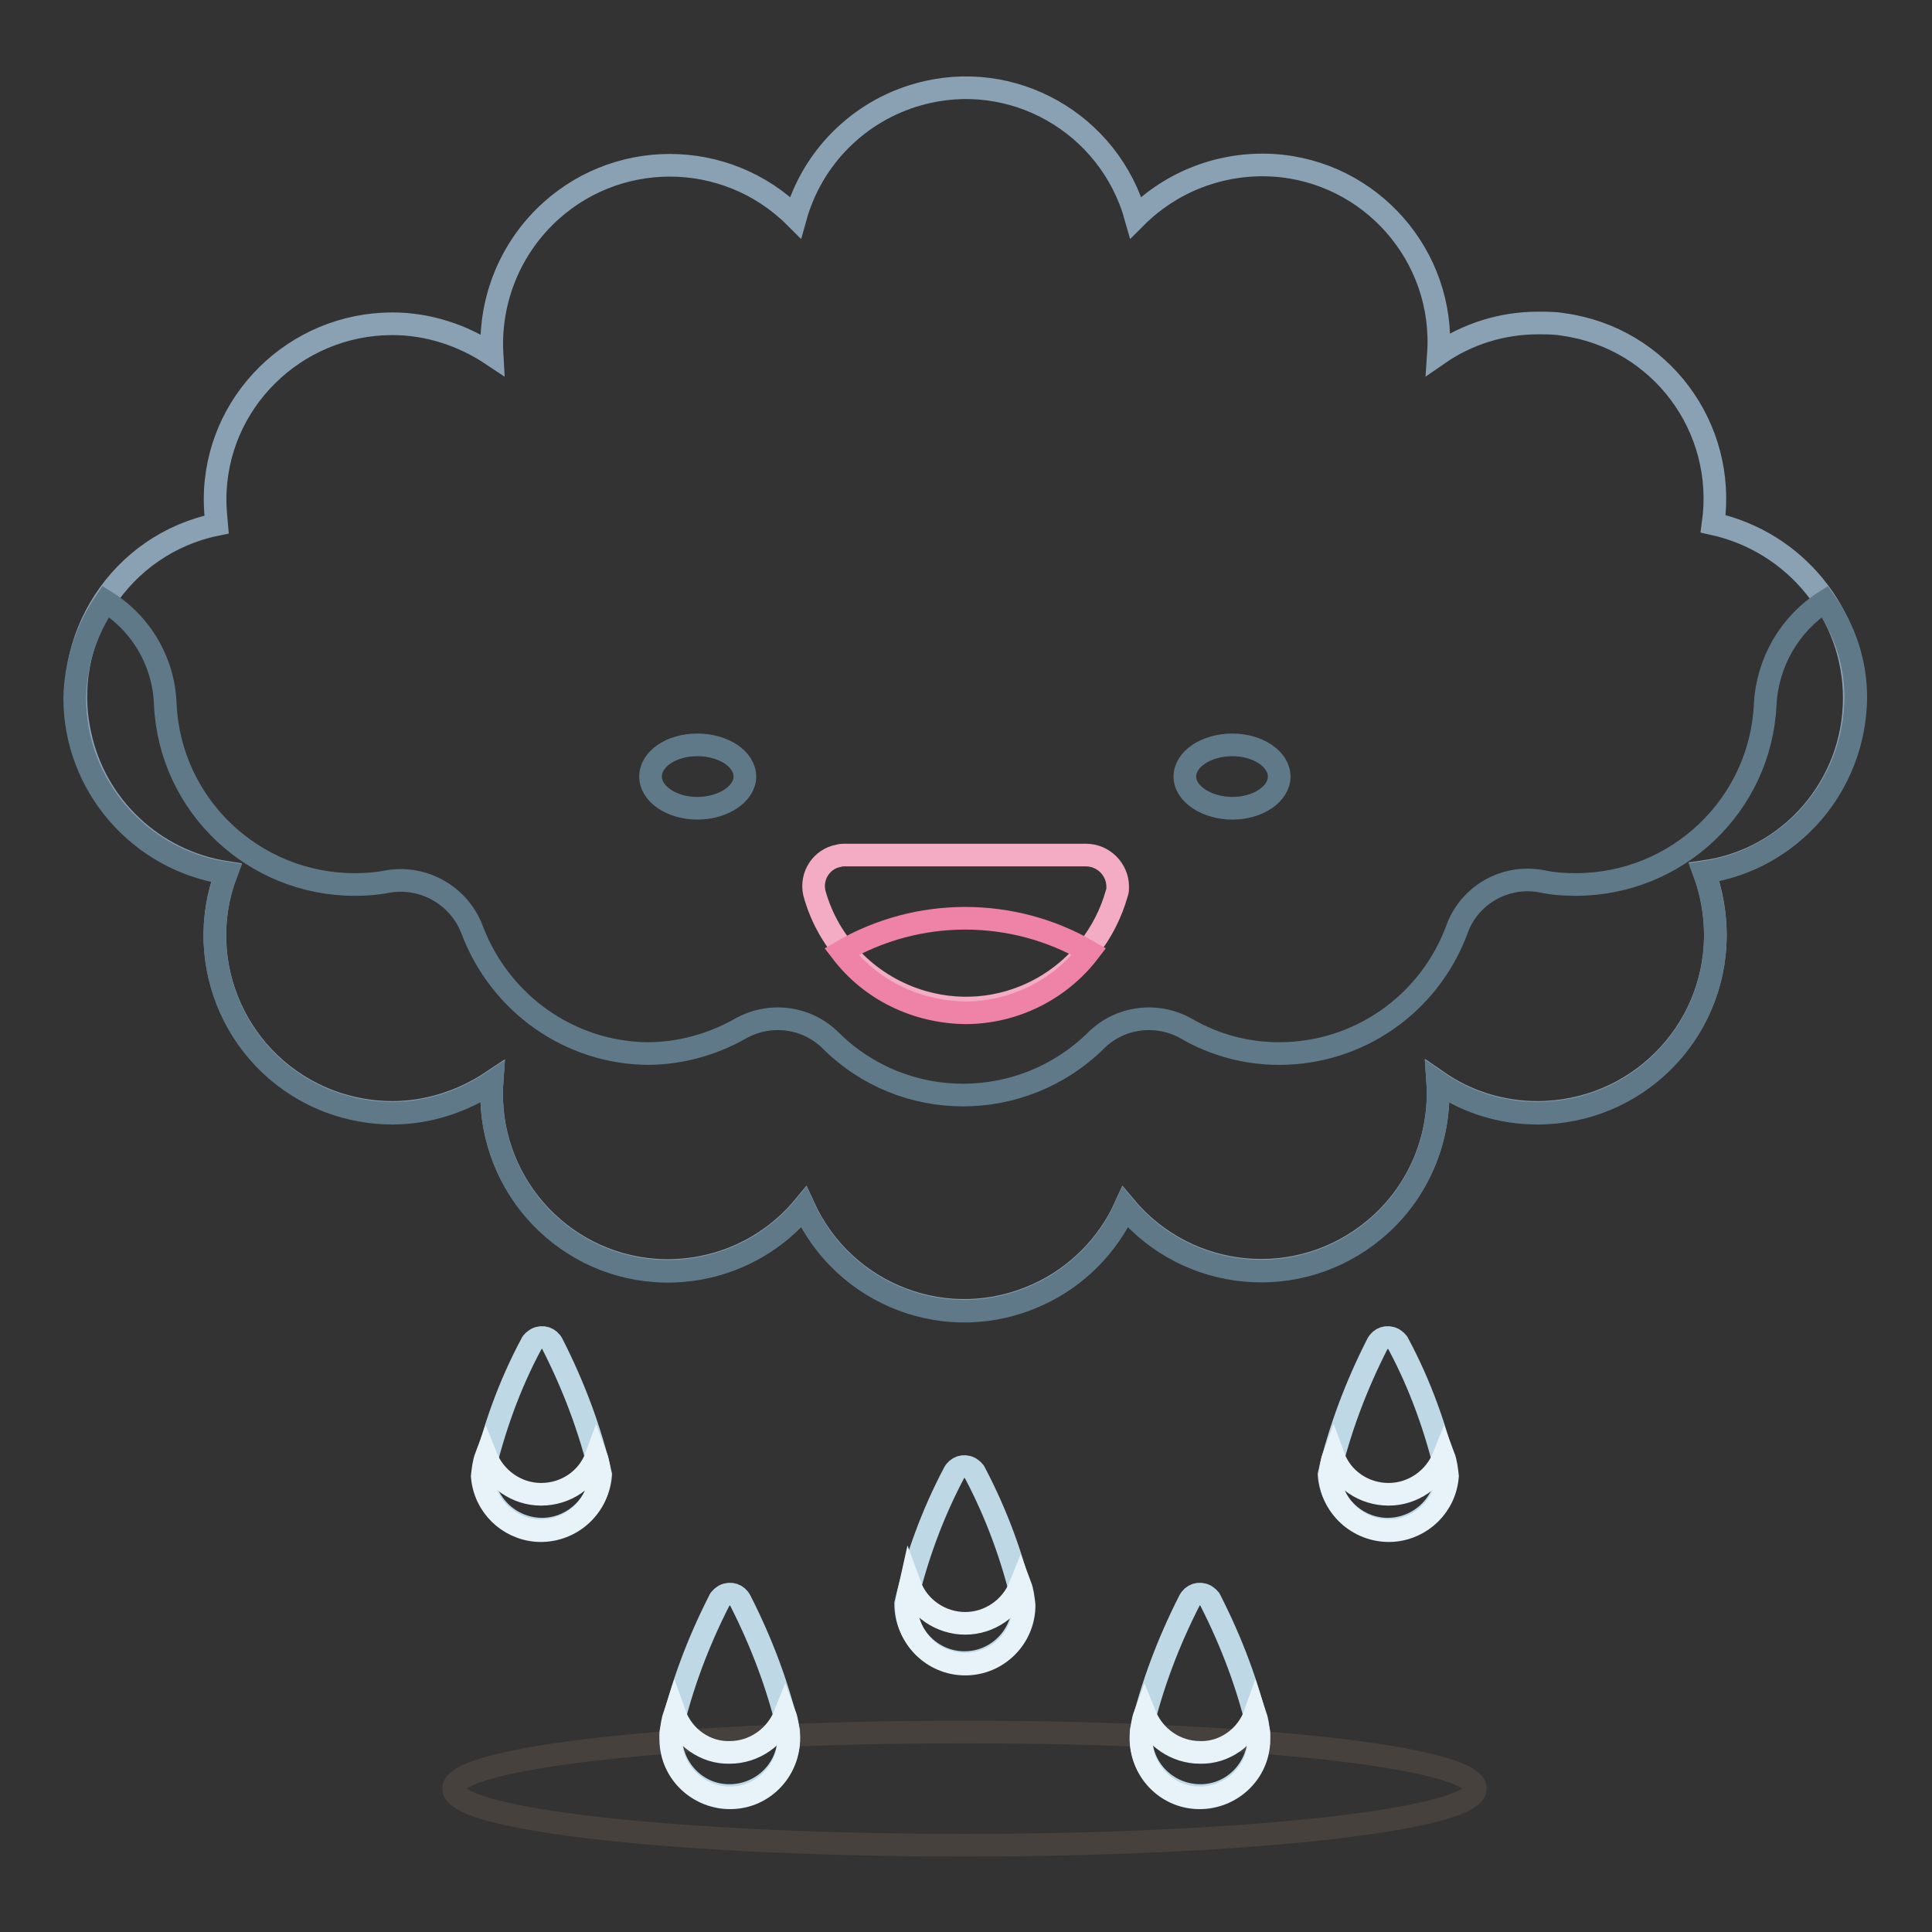 <?xml version="1.0" encoding="utf-8"?>
<!-- Svg Vector Icons : http://www.onlinewebfonts.com/icon -->
<!DOCTYPE svg PUBLIC "-//W3C//DTD SVG 1.1//EN" "http://www.w3.org/Graphics/SVG/1.1/DTD/svg11.dtd">
<svg version="1.1" xmlns="http://www.w3.org/2000/svg" xmlns:xlink="http://www.w3.org/1999/xlink" x="0px" y="0px" viewBox="0 0 256 256" enable-background="new 0 0 256 256" xml:space="preserve">
<rect x="0" y="0" width="256" height="256" fill="#333333" stroke="none"/>
<g> <path stroke-width="3" fill-opacity="0" stroke="#8aa1b4"  d="M245.7,92.5c0-11.1-7.8-20.7-18.7-23.1c1.8-12.8-7-24.6-19.8-26.4c-1.1-0.2-2.3-0.2-3.4-0.2 c-4.7,0-9.3,1.4-13.2,4.1c0.9-13-9-24.2-21.9-25c-6.8-0.4-13.4,2.1-18.2,6.9c-3.5-12.5-16.4-19.8-28.8-16.3 c-7.9,2.2-14.1,8.4-16.3,16.3c-9.2-9.2-24.1-9.2-33.3,0c-4.8,4.8-7.3,11.4-6.9,18.2c-3.9-2.6-8.5-4.1-13.2-4.1 c-12.9,0-23.5,10.4-23.5,23.3c0,1.1,0.1,2.2,0.2,3.3C16,72.1,7.8,84.6,10.6,97.3c2,9.5,9.7,16.8,19.4,18.3 c-4.6,12.1,1.5,25.7,13.7,30.3c2.7,1,5.5,1.5,8.3,1.5c4.7,0,9.3-1.5,13.2-4.1c-0.9,12.9,8.8,24.1,21.7,25 c7.5,0.5,14.8-2.6,19.6-8.4c5.4,11.8,19.2,17,31,11.6c5.1-2.3,9.3-6.5,11.6-11.6c8.3,9.9,23,11.3,33,3c5.8-4.8,8.9-12.1,8.4-19.6 c3.9,2.7,8.5,4.1,13.2,4.1c13,0,23.5-10.4,23.6-23.4c0-2.9-0.5-5.8-1.5-8.5C237.2,113.9,245.7,104.1,245.7,92.5L245.7,92.5z"/> <path stroke-width="3" fill-opacity="0" stroke="#607989"  d="M241.8,79.7c-4.7,3-7.6,8.1-7.9,13.6c-0.6,13.4-11.7,23.9-25.1,23.9c-1.5,0-3-0.1-4.4-0.4 c-4.9-1-9.8,1.8-11.4,6.5c-3.7,9.8-13,16.3-23.5,16.3c-4.3,0-8.5-1.1-12.3-3.3c-3.9-2.2-8.8-1.6-12,1.6c-9.8,9.6-25.4,9.6-35.1,0 c-3.2-3.2-8.1-3.8-12-1.6c-3.7,2.1-8,3.3-12.3,3.3c-10.3-0.1-19.5-6.6-23.2-16.3c-1.7-4.6-6.4-7.3-11.2-6.5 c-1.5,0.3-2.9,0.4-4.4,0.4c-13.4,0-24.5-10.5-25.1-23.9c-0.2-5.6-3.2-10.7-7.9-13.6c-2.6,3.8-4,8.2-4.1,12.8 c0,11.6,8.6,21.5,20.1,23.2c-4.6,12.1,1.5,25.7,13.7,30.3c2.7,1,5.5,1.5,8.3,1.5c4.7,0,9.3-1.5,13.2-4.1 c-0.9,12.9,8.8,24.1,21.7,25c7.5,0.5,14.8-2.6,19.6-8.4c5.4,11.8,19.2,17,31,11.6c5.1-2.3,9.3-6.5,11.6-11.6c8.3,9.9,23,11.3,33,3 c5.8-4.8,8.9-12.1,8.4-19.6c3.9,2.7,8.5,4.1,13.2,4.1c13,0,23.5-10.4,23.6-23.4c0-2.9-0.5-5.8-1.5-8.5c11.5-1.7,20-11.5,20.1-23.2 C245.9,87.9,244.5,83.5,241.8,79.7z"/> <path stroke-width="3" fill-opacity="0" stroke="#607989"  d="M86.2,102.9c0,2.3,2.8,4.2,6.2,4.2s6.3-1.9,6.3-4.2s-2.8-4.2-6.3-4.2S86.2,100.6,86.2,102.9z"/> <path stroke-width="3" fill-opacity="0" stroke="#f3acc4"  d="M143.9,113.3c2.3,0,4.2,1.9,4.2,4.2c0,0.3,0,0.6-0.1,0.8c-3.1,11.1-14.5,17.6-25.6,14.5 c-7.1-2-12.6-7.5-14.5-14.5c-0.5-2.3,1-4.5,3.2-4.9c0.3-0.1,0.6-0.1,0.8-0.1H143.9z"/> <path stroke-width="3" fill-opacity="0" stroke="#ee83a7"  d="M127.9,134.2c6.4,0,12.5-3,16.4-8.1c-10.1-5.9-22.7-5.9-32.8,0C115.4,131.2,121.4,134.1,127.9,134.2z"/> <path stroke-width="3" fill-opacity="0" stroke="#607989"  d="M169.5,102.9c0,2.3-2.8,4.2-6.2,4.2s-6.3-1.9-6.3-4.2s2.8-4.2,6.3-4.2C166.7,98.7,169.5,100.6,169.5,102.9z "/> <path stroke-width="3" fill-opacity="0" stroke="#46413c"  d="M60.1,237c0,4.2,30.3,7.5,67.7,7.5c37.4,0,67.7-3.4,67.7-7.5c0-4.2-30.3-7.5-67.7-7.5 C90.5,229.5,60.1,232.8,60.1,237z"/> <path stroke-width="3" fill-opacity="0" stroke="#bed8e6"  d="M166.8,229.5c0.3,4.3-2.9,8.1-7.2,8.4c-4.3,0.3-8.1-2.9-8.4-7.2c0-0.4,0-0.8,0-1.3c1.4-6,3.6-11.8,6.4-17.3 c0.4-0.8,1.3-1.1,2.1-0.7c0.3,0.2,0.6,0.4,0.7,0.7C163.2,217.6,165.4,223.4,166.8,229.5z"/> <path stroke-width="3" fill-opacity="0" stroke="#e7f3f9"  d="M159,232.2c-3.2,0-6.1-2-7.3-5c-0.3,0.8-0.4,1.7-0.5,2.6c-0.3,4.3,2.9,8.1,7.2,8.4c4.3,0.3,8.1-2.9,8.4-7.2 c0-0.4,0-0.8,0-1.3c-0.1-0.9-0.2-1.7-0.5-2.6C165.2,230.2,162.2,232.3,159,232.2L159,232.2z"/> <path stroke-width="3" fill-opacity="0" stroke="#bed8e6"  d="M191.7,195.4c-0.3,4.3-4.1,7.5-8.4,7.2c-3.8-0.3-6.9-3.3-7.2-7.2c1.4-6,3.6-11.8,6.4-17.3 c0.4-0.8,1.3-1.1,2.1-0.7c0.3,0.2,0.6,0.4,0.7,0.7C188.2,183.5,190.3,189.4,191.7,195.4L191.7,195.4z"/> <path stroke-width="3" fill-opacity="0" stroke="#e7f3f9"  d="M184,198c-3.3,0-6.2-2-7.3-5c-0.3,0.8-0.4,1.7-0.5,2.6c0.3,4.3,4.1,7.5,8.4,7.2c3.8-0.3,6.9-3.3,7.2-7.2 c-0.1-0.9-0.2-1.8-0.5-2.6C190.1,196,187.2,198,184,198L184,198z"/> <path stroke-width="3" fill-opacity="0" stroke="#bed8e6"  d="M88.9,229.5c-0.3,4.3,2.9,8.1,7.2,8.4c4.3,0.3,8.1-2.9,8.4-7.2c0-0.4,0-0.8,0-1.3c-1.4-6-3.6-11.8-6.4-17.3 c-0.4-0.8-1.3-1.1-2.1-0.7c-0.3,0.2-0.6,0.4-0.7,0.7C92.5,217.6,90.3,223.4,88.9,229.5z"/> <path stroke-width="3" fill-opacity="0" stroke="#e7f3f9"  d="M96.7,232.2c3.2,0,6.1-2,7.3-5c0.3,0.8,0.4,1.7,0.5,2.6c0.3,4.3-2.9,8.1-7.2,8.4c-4.3,0.3-8.1-2.9-8.4-7.2 c0-0.4,0-0.8,0-1.3c0.1-0.9,0.2-1.7,0.5-2.6C90.5,230.2,93.5,232.3,96.7,232.2z"/> <path stroke-width="3" fill-opacity="0" stroke="#bed8e6"  d="M64,195.4c0.3,4.3,4.1,7.5,8.4,7.2c3.8-0.3,6.9-3.3,7.2-7.2c-1.4-6-3.6-11.8-6.4-17.3 c-0.4-0.8-1.3-1.1-2.1-0.7c-0.3,0.2-0.6,0.4-0.7,0.7C67.5,183.5,65.4,189.4,64,195.4z"/> <path stroke-width="3" fill-opacity="0" stroke="#e7f3f9"  d="M71.7,198c3.3,0,6.2-2,7.3-5c0.3,0.8,0.4,1.7,0.5,2.6c-0.3,4.3-4.1,7.5-8.4,7.2c-3.8-0.3-6.9-3.3-7.2-7.2 c0.1-0.9,0.2-1.8,0.5-2.6C65.6,196,68.5,198,71.7,198z"/> <path stroke-width="3" fill-opacity="0" stroke="#bed8e6"  d="M135.6,212.5c0,4.3-3.5,7.8-7.8,7.8c-4.3,0-7.8-3.5-7.8-7.8c1.4-6,3.5-11.8,6.4-17.3 c0.4-0.8,1.3-1.1,2.1-0.7c0.3,0.2,0.6,0.4,0.7,0.7C132.1,200.7,134.2,206.5,135.6,212.5z"/> <path stroke-width="3" fill-opacity="0" stroke="#e7f3f9"  d="M127.9,215.1c-3.2,0-6.2-2-7.3-5c-0.2,0.9-0.4,1.7-0.5,2.6c0,4.3,3.5,7.8,7.8,7.8c4.3,0,7.8-3.5,7.8-7.8 c-0.1-0.9-0.2-1.8-0.5-2.6C134,213.1,131.1,215.1,127.9,215.1z"/></g>
</svg>